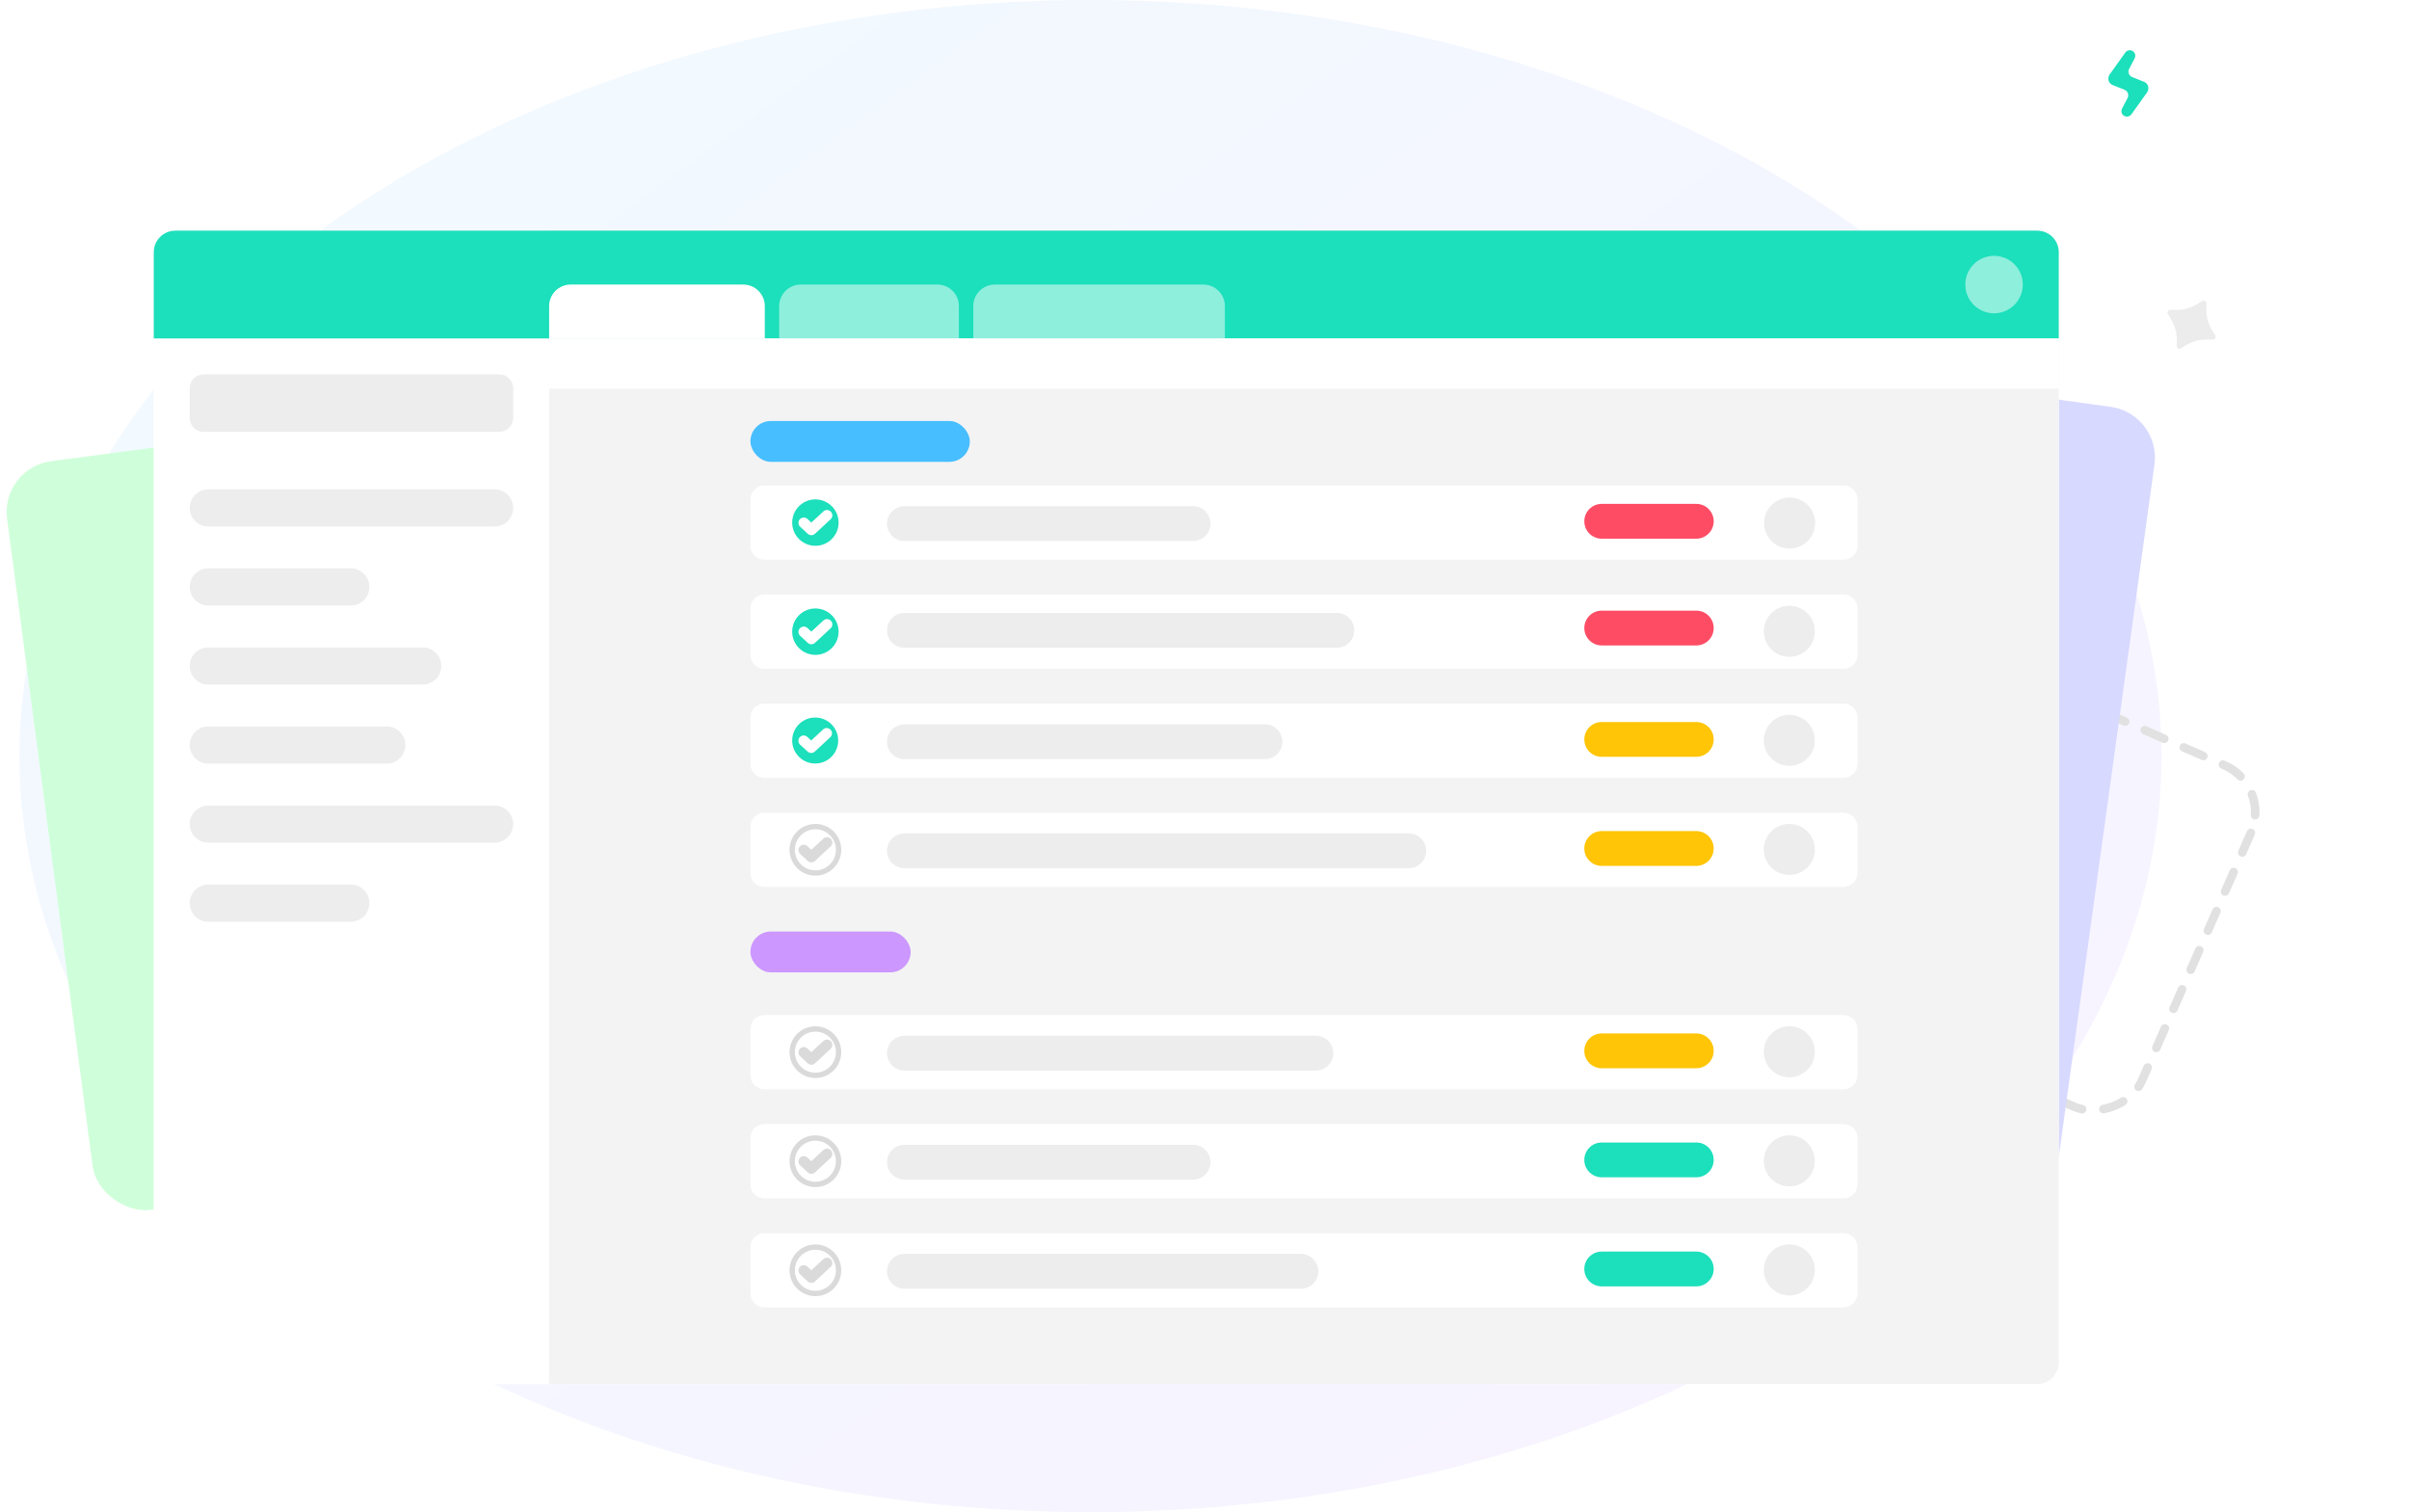 <svg width="564" height="354" viewBox="0 0 564 354" fill="none" xmlns="http://www.w3.org/2000/svg">
<ellipse cx="255.303" cy="177" rx="250.75" ry="177" fill="url(#paint0_linear)"/>
<g filter="url(#filter0_d)">
<rect x="521.814" y="174.002" width="87.33" height="82.879" rx="12" transform="rotate(113.748 521.814 174.002)" stroke="#E1E1E1" stroke-width="2" stroke-linecap="round" stroke-dasharray="5 5"/>
</g>
<rect width="88.386" height="192.357" rx="12" transform="matrix(-0.991 -0.137 -0.137 0.991 506.049 96.883)" fill="#D8D9FF"/>
<rect width="176.863" height="121.183" rx="12" transform="matrix(-0.131 -0.991 -0.991 0.131 143.343 268.932)" fill="#CFFFDA"/>
<path d="M497.192 27.054C496.664 26.679 496.53 25.952 496.833 25.377L498.105 22.956C498.494 22.223 498.162 21.317 497.39 21.015L494.71 19.945L494.6 19.9C494.432 19.832 494.271 19.734 494.131 19.606C493.511 19.054 493.443 18.1 493.927 17.416L497.584 12.299C497.988 11.735 498.792 11.572 499.397 12.008C499.925 12.383 500.06 13.11 499.756 13.685L498.484 16.106C498.095 16.838 498.427 17.744 499.199 18.047L501.879 19.116L501.989 19.162C502.114 19.211 502.239 19.282 502.351 19.364C503.064 19.899 503.183 20.929 502.664 21.652L499.012 26.761C498.6 27.32 497.795 27.483 497.192 27.054Z" fill="#1CDFBB"/>
<path d="M507.546 73.508L508.275 74.688C509.19 76.172 509.657 77.875 509.627 79.612L509.603 80.998C509.6 81.232 509.724 81.452 509.931 81.57C510.137 81.687 510.389 81.681 510.59 81.559L511.769 80.831C513.254 79.916 514.957 79.448 516.693 79.479L518.079 79.502C518.314 79.505 518.533 79.382 518.651 79.175C518.769 78.968 518.763 78.716 518.641 78.516L517.912 77.336C516.997 75.852 516.53 74.149 516.56 72.412L516.584 71.026C516.587 70.792 516.463 70.572 516.256 70.454C516.05 70.337 515.798 70.343 515.597 70.465L514.418 71.193C512.933 72.108 511.23 72.576 509.494 72.545L508.108 72.522C507.873 72.519 507.653 72.642 507.536 72.849C507.421 73.051 507.424 73.308 507.546 73.508Z" fill="#ECECEC"/>
<g filter="url(#filter1_d)">
<path d="M476.953 50H41.047C38.259 50 36 52.26 36 55.047V314.953C36 317.741 38.259 320 41.047 320H476.953C479.741 320 482 317.741 482 314.953V55.047C482 52.26 479.741 50 476.953 50Z" fill="white"/>
<path fill-rule="evenodd" clip-rule="evenodd" d="M41.047 50H128.566V320H41.047C38.259 320 36 317.741 36 314.953V55.047C36 52.26 38.259 50 41.047 50Z" fill="white"/>
<path d="M115.805 110.561H48.761C46.361 110.561 44.415 112.507 44.415 114.907C44.415 117.307 46.361 119.253 48.761 119.253H115.805C118.205 119.253 120.151 117.307 120.151 114.907C120.151 112.507 118.205 110.561 115.805 110.561Z" fill="#EDEDED"/>
<path d="M116.891 83.645H47.675C45.874 83.645 44.415 85.104 44.415 86.905V93.843C44.415 95.644 45.874 97.103 47.675 97.103H116.891C118.692 97.103 120.151 95.644 120.151 93.843V86.905C120.151 85.104 118.692 83.645 116.891 83.645Z" fill="#EDEDED"/>
<path d="M82.145 129.065H48.761C46.361 129.065 44.415 131.011 44.415 133.412C44.415 135.812 46.361 137.758 48.761 137.758H82.145C84.545 137.758 86.49 135.812 86.49 133.412C86.49 131.011 84.545 129.065 82.145 129.065Z" fill="#EDEDED"/>
<path d="M98.975 147.57H48.761C46.361 147.57 44.415 149.516 44.415 151.916C44.415 154.317 46.361 156.262 48.761 156.262H98.975C101.375 156.262 103.321 154.317 103.321 151.916C103.321 149.516 101.375 147.57 98.975 147.57Z" fill="#EDEDED"/>
<path d="M90.56 166.075H48.761C46.361 166.075 44.415 168.021 44.415 170.421C44.415 172.822 46.361 174.767 48.761 174.767H90.56C92.96 174.767 94.906 172.822 94.906 170.421C94.906 168.021 92.96 166.075 90.56 166.075Z" fill="#EDEDED"/>
<path d="M115.805 184.58H48.761C46.361 184.58 44.415 186.525 44.415 188.926C44.415 191.326 46.361 193.272 48.761 193.272H115.805C118.205 193.272 120.151 191.326 120.151 188.926C120.151 186.525 118.205 184.58 115.805 184.58Z" fill="#EDEDED"/>
<path d="M82.145 203.084H48.761C46.361 203.084 44.415 205.03 44.415 207.431C44.415 209.831 46.361 211.777 48.761 211.777H82.145C84.545 211.777 86.49 209.831 86.49 207.431C86.49 205.03 84.545 203.084 82.145 203.084Z" fill="#EDEDED"/>
<path fill-rule="evenodd" clip-rule="evenodd" d="M128.566 50H476.953C479.74 50 482 52.26 482 55.047V314.953C482 317.741 479.74 320 476.953 320H128.566V50Z" fill="#F3F3F3"/>
<path d="M431.616 109.65H178.95C177.15 109.65 175.69 111.11 175.69 112.91V123.775C175.69 125.575 177.15 127.035 178.95 127.035H431.616C433.416 127.035 434.875 125.575 434.875 123.775V112.91C434.875 111.11 433.416 109.65 431.616 109.65Z" fill="white"/>
<path d="M190.901 123.775C193.901 123.775 196.334 121.343 196.334 118.343C196.334 115.342 193.901 112.91 190.901 112.91C187.901 112.91 185.469 115.342 185.469 118.343C185.469 121.343 187.901 123.775 190.901 123.775Z" fill="#1CDFBB"/>
<path d="M188.185 118.4L189.956 120.04L193.617 116.645" stroke="white" stroke-width="2.499" stroke-linecap="round" stroke-linejoin="round"/>
<path d="M279.33 114.504H211.742C209.492 114.504 207.668 116.329 207.668 118.579C207.668 120.829 209.492 122.653 211.742 122.653H279.33C281.58 122.653 283.404 120.829 283.404 118.579C283.404 116.329 281.58 114.504 279.33 114.504Z" fill="#EDEDED"/>
<path d="M397.14 113.961H374.995C372.745 113.961 370.92 115.785 370.92 118.035C370.92 120.286 372.745 122.11 374.995 122.11H397.14C399.391 122.11 401.215 120.286 401.215 118.035C401.215 115.785 399.391 113.961 397.14 113.961Z" fill="#FF4C65"/>
<path d="M418.987 124.427C422.289 124.427 424.966 121.751 424.966 118.451C424.966 115.151 422.289 112.475 418.987 112.475C415.685 112.475 413.008 115.151 413.008 118.451C413.008 121.751 415.685 124.427 418.987 124.427Z" fill="#EDEDED"/>
<path d="M431.616 135.184H178.95C177.15 135.184 175.69 136.643 175.69 138.443V149.308C175.69 151.109 177.15 152.568 178.95 152.568H431.616C433.416 152.568 434.875 151.109 434.875 149.308V138.443C434.875 136.643 433.416 135.184 431.616 135.184Z" fill="white"/>
<path d="M190.901 149.309C193.901 149.309 196.334 146.876 196.334 143.876C196.334 140.876 193.901 138.443 190.901 138.443C187.901 138.443 185.469 140.876 185.469 143.876C185.469 146.876 187.901 149.309 190.901 149.309Z" fill="#1CDFBB"/>
<path d="M188.185 143.933L189.956 145.574L193.617 142.178" stroke="white" stroke-width="2.499" stroke-linecap="round" stroke-linejoin="round"/>
<path d="M312.99 139.494H211.742C209.492 139.494 207.668 141.318 207.668 143.569C207.668 145.819 209.492 147.643 211.742 147.643H312.99C315.24 147.643 317.064 145.819 317.064 143.569C317.064 141.318 315.24 139.494 312.99 139.494Z" fill="#EDEDED"/>
<path d="M397.14 138.951H374.995C372.745 138.951 370.92 140.775 370.92 143.025C370.92 145.275 372.745 147.1 374.995 147.1H397.14C399.391 147.1 401.215 145.275 401.215 143.025C401.215 140.775 399.391 138.951 397.14 138.951Z" fill="#FF4C65"/>
<path d="M418.921 149.764C422.223 149.764 424.9 147.088 424.9 143.788C424.9 140.487 422.223 137.812 418.921 137.812C415.62 137.812 412.943 140.487 412.943 143.788C412.943 147.088 415.62 149.764 418.921 149.764Z" fill="#EDEDED"/>
<path d="M431.616 160.717H178.95C177.15 160.717 175.69 162.176 175.69 163.976V174.842C175.69 176.642 177.15 178.101 178.95 178.101H431.616C433.416 178.101 434.875 176.642 434.875 174.842V163.976C434.875 162.176 433.416 160.717 431.616 160.717Z" fill="white"/>
<path d="M190.854 174.743C193.829 174.743 196.24 172.333 196.24 169.36C196.24 166.387 193.829 163.977 190.854 163.977C187.88 163.977 185.469 166.387 185.469 169.36C185.469 172.333 187.88 174.743 190.854 174.743Z" fill="#1CDFBB"/>
<path d="M188.162 169.417L189.918 171.042L193.547 167.677" stroke="white" stroke-width="2.477" stroke-linecap="round" stroke-linejoin="round"/>
<path d="M296.16 165.57H211.742C209.492 165.57 207.668 167.395 207.668 169.645C207.668 171.895 209.492 173.719 211.742 173.719H296.16C298.41 173.719 300.234 171.895 300.234 169.645C300.234 167.395 298.41 165.57 296.16 165.57Z" fill="#EDEDED"/>
<path d="M397.14 165.027H374.995C372.745 165.027 370.92 166.852 370.92 169.102C370.92 171.352 372.745 173.176 374.995 173.176H397.14C399.391 173.176 401.215 171.352 401.215 169.102C401.215 166.852 399.391 165.027 397.14 165.027Z" fill="#FFC506"/>
<path d="M418.921 175.297C422.223 175.297 424.9 172.621 424.9 169.321C424.9 166.021 422.223 163.345 418.921 163.345C415.62 163.345 412.943 166.021 412.943 169.321C412.943 172.621 415.62 175.297 418.921 175.297Z" fill="#EDEDED"/>
<path d="M431.616 186.25H178.95C177.15 186.25 175.69 187.709 175.69 189.51V200.375C175.69 202.175 177.15 203.634 178.95 203.634H431.616C433.416 203.634 434.875 202.175 434.875 200.375V189.51C434.875 187.709 433.416 186.25 431.616 186.25Z" fill="white"/>
<path d="M418.921 200.83C422.223 200.83 424.9 198.155 424.9 194.854C424.9 191.554 422.223 188.878 418.921 188.878C415.62 188.878 412.943 191.554 412.943 194.854C412.943 198.155 415.62 200.83 418.921 200.83Z" fill="#EDEDED"/>
<path d="M190.901 200.374C193.901 200.374 196.334 197.942 196.334 194.942C196.334 191.942 193.901 189.509 190.901 189.509C187.901 189.509 185.469 191.942 185.469 194.942C185.469 197.942 187.901 200.374 190.901 200.374Z" stroke="#DADADA" stroke-width="1.249"/>
<path d="M188.185 194.999L189.956 196.64L193.617 193.244" stroke="#DADADA" stroke-width="2.499" stroke-linecap="round" stroke-linejoin="round"/>
<path d="M329.82 191.104H211.742C209.492 191.104 207.668 192.928 207.668 195.178C207.668 197.428 209.492 199.252 211.742 199.252H329.82C332.07 199.252 333.894 197.428 333.894 195.178C333.894 192.928 332.07 191.104 329.82 191.104Z" fill="#EDEDED"/>
<path d="M397.14 190.561H374.995C372.745 190.561 370.92 192.385 370.92 194.635C370.92 196.885 372.745 198.709 374.995 198.709H397.14C399.391 198.709 401.215 196.885 401.215 194.635C401.215 192.385 399.391 190.561 397.14 190.561Z" fill="#FFC506"/>
<path d="M431.616 233.622H178.95C177.15 233.622 175.69 235.081 175.69 236.881V247.746C175.69 249.547 177.15 251.006 178.95 251.006H431.616C433.416 251.006 434.875 249.547 434.875 247.746V236.881C434.875 235.081 433.416 233.622 431.616 233.622Z" fill="white"/>
<path d="M418.921 248.202C422.223 248.202 424.9 245.526 424.9 242.226C424.9 238.925 422.223 236.25 418.921 236.25C415.62 236.25 412.943 238.925 412.943 242.226C412.943 245.526 415.62 248.202 418.921 248.202Z" fill="#EDEDED"/>
<path d="M190.901 247.746C193.901 247.746 196.334 245.314 196.334 242.313C196.334 239.313 193.901 236.881 190.901 236.881C187.901 236.881 185.469 239.313 185.469 242.313C185.469 245.314 187.901 247.746 190.901 247.746Z" stroke="#DADADA" stroke-width="1.249"/>
<path d="M188.185 242.371L189.956 244.011L193.617 240.616" stroke="#DADADA" stroke-width="2.499" stroke-linecap="round" stroke-linejoin="round"/>
<path d="M308.09 238.476H211.742C209.492 238.476 207.668 240.3 207.668 242.55C207.668 244.8 209.492 246.624 211.742 246.624H308.09C310.341 246.624 312.165 244.8 312.165 242.55C312.165 240.3 310.341 238.476 308.09 238.476Z" fill="#EDEDED"/>
<path d="M397.14 237.932H374.995C372.745 237.932 370.92 239.756 370.92 242.007C370.92 244.257 372.745 246.081 374.995 246.081H397.14C399.391 246.081 401.215 244.257 401.215 242.007C401.215 239.756 399.391 237.932 397.14 237.932Z" fill="#FFC506"/>
<path d="M431.616 259.155H178.95C177.15 259.155 175.69 260.614 175.69 262.414V273.28C175.69 275.08 177.15 276.539 178.95 276.539H431.616C433.416 276.539 434.875 275.08 434.875 273.28V262.414C434.875 260.614 433.416 259.155 431.616 259.155Z" fill="white"/>
<path d="M190.901 273.279C193.901 273.279 196.334 270.847 196.334 267.847C196.334 264.846 193.901 262.414 190.901 262.414C187.901 262.414 185.469 264.846 185.469 267.847C185.469 270.847 187.901 273.279 190.901 273.279Z" stroke="#DADADA" stroke-width="1.249"/>
<path d="M188.185 267.904L189.956 269.544L193.617 266.149" stroke="#DADADA" stroke-width="2.499" stroke-linecap="round" stroke-linejoin="round"/>
<path d="M279.33 264.009H211.742C209.492 264.009 207.668 265.833 207.668 268.083C207.668 270.333 209.492 272.158 211.742 272.158H279.33C281.58 272.158 283.404 270.333 283.404 268.083C283.404 265.833 281.58 264.009 279.33 264.009Z" fill="#EDEDED"/>
<path d="M397.14 263.465H374.995C372.745 263.465 370.92 265.29 370.92 267.54C370.92 269.79 372.745 271.614 374.995 271.614H397.14C399.391 271.614 401.215 269.79 401.215 267.54C401.215 265.29 399.391 263.465 397.14 263.465Z" fill="#1CDFBB"/>
<path d="M418.921 273.735C422.223 273.735 424.9 271.059 424.9 267.759C424.9 264.459 422.223 261.783 418.921 261.783C415.62 261.783 412.943 264.459 412.943 267.759C412.943 271.059 415.62 273.735 418.921 273.735Z" fill="#EDEDED"/>
<path d="M431.616 284.688H178.95C177.15 284.688 175.69 286.147 175.69 287.948V298.813C175.69 300.613 177.15 302.072 178.95 302.072H431.616C433.416 302.072 434.875 300.613 434.875 298.813V287.948C434.875 286.147 433.416 284.688 431.616 284.688Z" fill="white"/>
<path d="M190.901 298.813C193.901 298.813 196.334 296.381 196.334 293.38C196.334 290.38 193.901 287.948 190.901 287.948C187.901 287.948 185.469 290.38 185.469 293.38C185.469 296.381 187.901 298.813 190.901 298.813Z" stroke="#DADADA" stroke-width="1.249"/>
<path d="M188.185 293.438L189.956 295.078L193.617 291.683" stroke="#DADADA" stroke-width="2.499" stroke-linecap="round" stroke-linejoin="round"/>
<path d="M304.575 289.542H211.742C209.492 289.542 207.668 291.366 207.668 293.616C207.668 295.867 209.492 297.691 211.742 297.691H304.575C306.825 297.691 308.649 295.867 308.649 293.616C308.649 291.366 306.825 289.542 304.575 289.542Z" fill="#EDEDED"/>
<path d="M397.14 288.999H374.995C372.745 288.999 370.92 290.823 370.92 293.073C370.92 295.323 372.745 297.147 374.995 297.147H397.14C399.391 297.147 401.215 295.323 401.215 293.073C401.215 290.823 399.391 288.999 397.14 288.999Z" fill="#1CDFBB"/>
<path d="M418.921 299.268C422.223 299.268 424.9 296.593 424.9 293.292C424.9 289.992 422.223 287.316 418.921 287.316C415.62 287.316 412.943 289.992 412.943 293.292C412.943 296.593 415.62 299.268 418.921 299.268Z" fill="#EDEDED"/>
<path fill-rule="evenodd" clip-rule="evenodd" d="M41.047 50H476.953C479.741 50 482 52.26 482 55.047V75.234H36V55.047C36 52.26 38.259 50 41.047 50Z" fill="#1CDFBB"/>
<path d="M482 75.233H128.566V87.009H482V75.233Z" fill="white"/>
<path fill-rule="evenodd" clip-rule="evenodd" d="M133.612 62.617H174.01C176.797 62.617 179.057 64.876 179.057 67.663V75.234H128.566V67.663C128.566 64.876 130.825 62.617 133.612 62.617Z" fill="white"/>
<path opacity="0.5" fill-rule="evenodd" clip-rule="evenodd" d="M187.469 62.617H219.452C222.239 62.617 224.498 64.876 224.498 67.663V75.234H182.423V67.663C182.423 64.876 184.682 62.617 187.469 62.617Z" fill="white"/>
<path opacity="0.5" fill-rule="evenodd" clip-rule="evenodd" d="M232.911 62.617H281.723C284.51 62.617 286.77 64.876 286.77 67.663V75.234H227.864V67.663C227.864 64.876 230.124 62.617 232.911 62.617Z" fill="white"/>
<path opacity="0.5" d="M466.853 69.346C470.571 69.346 473.585 66.333 473.585 62.617C473.585 58.9 470.571 55.888 466.853 55.888C463.135 55.888 460.121 58.9 460.121 62.617C460.121 66.333 463.135 69.346 466.853 69.346Z" fill="white"/>
<rect x="175.69" y="94.556" width="51.364" height="9.564" rx="4.782" fill="#47BEFF"/>
<rect x="175.69" y="214.073" width="37.511" height="9.564" rx="4.782" fill="#CC97FF"/>
</g>
<defs>
<filter id="filter0_d" x="388.829" y="118.67" width="174.94" height="177.221" filterUnits="userSpaceOnUse" color-interpolation-filters="sRGB">
<feFlood flood-opacity="0" result="BackgroundImageFix"/>
<feColorMatrix in="SourceAlpha" type="matrix" values="0 0 0 0 0 0 0 0 0 0 0 0 0 0 0 0 0 0 127 0"/>
<feOffset dx="10" dy="10"/>
<feGaussianBlur stdDeviation="17.5"/>
<feColorMatrix type="matrix" values="0 0 0 0 0 0 0 0 0 0 0 0 0 0 0 0 0 0 0.25 0"/>
<feBlend mode="normal" in2="BackgroundImageFix" result="effect1_dropShadow"/>
<feBlend mode="normal" in="SourceGraphic" in2="effect1_dropShadow" result="shape"/>
</filter>
<filter id="filter1_d" x="6" y="24" width="506" height="330" filterUnits="userSpaceOnUse" color-interpolation-filters="sRGB">
<feFlood flood-opacity="0" result="BackgroundImageFix"/>
<feColorMatrix in="SourceAlpha" type="matrix" values="0 0 0 0 0 0 0 0 0 0 0 0 0 0 0 0 0 0 127 0"/>
<feOffset dy="4"/>
<feGaussianBlur stdDeviation="15"/>
<feColorMatrix type="matrix" values="0 0 0 0 0.133 0 0 0 0 0.133 0 0 0 0 0.133 0 0 0 0.3 0"/>
<feBlend mode="normal" in2="BackgroundImageFix" result="effect1_dropShadow"/>
<feBlend mode="normal" in="SourceGraphic" in2="effect1_dropShadow" result="shape"/>
</filter>
<linearGradient id="paint0_linear" x1="756.803" y1="177" x2="418.94" y2="-283.442" gradientUnits="userSpaceOnUse">
<stop stop-color="#F8F2FF"/>
<stop offset="1" stop-color="#F1FAFF"/>
</linearGradient>
</defs>
</svg>
